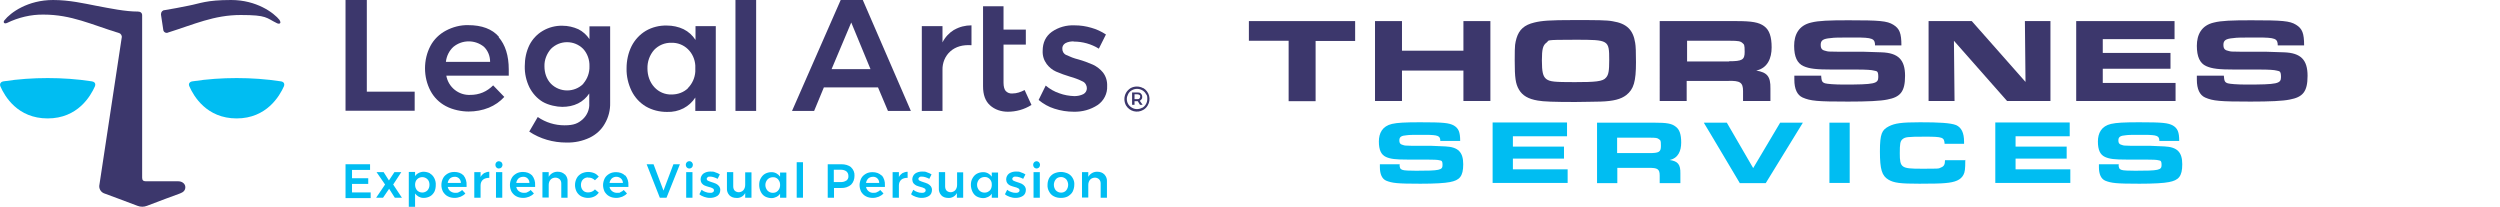 <?xml version="1.0" encoding="UTF-8"?>
<svg id="Layer_1" xmlns="http://www.w3.org/2000/svg" version="1.1" viewBox="0 0 1232.9 102">
  <!-- Generator: Adobe Illustrator 29.4.0, SVG Export Plug-In . SVG Version: 2.1.0 Build 152)  -->
  <defs>
    <style>
      .st0 {
        fill: #3c376c;
      }

      .st1 {
        fill: #00bdf2;
      }
    </style>
  </defs>
  <g id="Wordmark">
    <path class="st1" d="M170.4,81h12.1v2.8h-8.9v4.1h8v2.8h-8v4.2h9.2v2.8h-12.4v-16.7Z"/>
    <path class="st1" d="M185.6,84.9h3.6l2.6,4.1,2.7-4.1h3.4l-4,6.1,4.3,6.5h-3.5l-2.8-4.4-3,4.4h-3.4l4.4-6.5-4.2-6.1h-.1Z"/>
    <path class="st1" d="M212.1,85.6c.9.5,1.6,1.3,2.1,2.3s.8,2.2.7,3.4c0,1.1-.2,2.3-.7,3.3-.5.9-1.2,1.7-2.1,2.2-.9.5-2,.8-3.1.8s-1.7-.2-2.5-.6c-.7-.4-1.3-.9-1.8-1.6v6.6h-3.1v-17.2h3.1v2.1c.4-.7,1-1.2,1.8-1.6s1.6-.6,2.5-.6,2.2.3,3.1.8h0ZM210.8,93.9c.7-.8,1-1.7,1-2.8s-.3-2-1-2.7c-1.4-1.4-3.7-1.4-5.1,0h0c-.7.7-1,1.7-1,2.7s.3,2,1,2.8c1.4,1.4,3.7,1.4,5.1,0h0Z"/>
    <path class="st1" d="M228.6,86.5c1.1,1.4,1.6,3.1,1.5,4.8v.9h-9.3c.2.8.6,1.6,1.3,2.1s1.5.8,2.4.8,1.3,0,1.9-.4c.6-.2,1.1-.6,1.5-1l1.6,1.7c-.6.7-1.4,1.2-2.3,1.6-1,.4-2,.6-3,.6s-2.4-.2-3.4-.8c-1-.5-1.7-1.3-2.3-2.2-1.1-2.1-1.1-4.6,0-6.7.5-1,1.3-1.7,2.3-2.3,1-.6,2.2-.8,3.3-.8,1.7,0,3.3.5,4.5,1.7ZM227.3,90.2c0-.8-.3-1.6-.9-2.2-.6-.6-1.5-.9-2.3-.8-.8,0-1.6.3-2.2.8-.6.6-1,1.4-1.1,2.2h6.6-.1Z"/>
    <path class="st1" d="M238.7,85.4c.8-.4,1.7-.7,2.6-.7v3c-1.1,0-2.2.2-3.1.9-.8.7-1.2,1.7-1.2,2.8v6.1h-3.1v-12.6h3.1v2.4c.4-.8,1-1.4,1.7-1.9Z"/>
    <path class="st1" d="M247.3,80c.3.4.5.8.5,1.3s-.2.9-.5,1.3c-.3.3-.8.5-1.3.5s-.9-.2-1.2-.5-.5-.8-.5-1.3.2-1,.5-1.3.8-.5,1.2-.5.9.2,1.3.5ZM244.6,84.9h3.1v12.6h-3.1v-12.6Z"/>
    <path class="st1" d="M262.4,86.5c1.1,1.4,1.6,3.1,1.5,4.8v.9h-9.3c.2.8.6,1.6,1.3,2.1.7.5,1.5.8,2.4.8s1.3,0,1.9-.4c.6-.2,1.1-.6,1.5-1l1.6,1.7c-.6.7-1.4,1.2-2.3,1.6-1,.4-2,.6-3,.6s-2.4-.2-3.4-.8c-1-.5-1.7-1.3-2.3-2.2-1.1-2.1-1.1-4.6,0-6.7.5-1,1.3-1.7,2.3-2.3,1-.6,2.2-.8,3.3-.8,1.7,0,3.3.5,4.5,1.7ZM261.1,90.2c0-.8-.3-1.6-.9-2.2s-1.5-.9-2.3-.8c-.8,0-1.6.3-2.2.8-.6.6-1,1.4-1.1,2.2h6.6-.1Z"/>
    <path class="st1" d="M278.7,86.1c.9,1,1.3,2.2,1.2,3.5v7.9h-3.1v-7c0-.8-.2-1.5-.8-2.1-.6-.5-1.3-.8-2.1-.8s-1.8.3-2.4,1-.9,1.6-.9,2.6v6.2h-3.1v-12.5h3.1v2.3c.9-1.6,2.7-2.6,4.5-2.5,1.3,0,2.5.4,3.4,1.3h.2Z"/>
    <path class="st1" d="M290,87.5c-.9,0-1.8.3-2.5,1s-1,1.7-1,2.7.3,2,1,2.7c.6.7,1.6,1,2.5,1,1.3,0,2.6-.5,3.4-1.5l1.9,1.6c-.6.8-1.3,1.5-2.2,1.9-1,.5-2.1.7-3.2.7s-2.3-.3-3.3-.8c-.9-.5-1.7-1.3-2.2-2.2-1.1-2.1-1.1-4.6,0-6.7.5-1,1.3-1.7,2.3-2.3,1-.5,2.2-.8,3.3-.8s2.1.2,3.1.6c.9.4,1.6,1,2.2,1.7l-1.9,1.8c-.9-.9-2.1-1.4-3.3-1.3h0Z"/>
    <path class="st1" d="M308.4,86.5c1.1,1.4,1.6,3.1,1.5,4.8v.9h-9.3c.3,1.7,1.9,2.9,3.6,2.9s1.3,0,1.9-.4c.6-.2,1.1-.6,1.5-1l1.6,1.7c-.6.7-1.4,1.2-2.3,1.6-1,.4-2,.6-3,.6s-2.4-.2-3.4-.8c-1-.5-1.7-1.3-2.3-2.2-.5-1-.8-2.2-.8-3.3s.3-2.3.8-3.3,1.3-1.7,2.3-2.3c1-.6,2.2-.8,3.3-.8,1.7,0,3.3.5,4.5,1.7h0ZM307.2,90.2c0-.8-.4-1.7-1-2.2-1.3-1.1-3.2-1.1-4.5,0-.6.6-1,1.4-1.1,2.2h6.7-.1Z"/>
    <path class="st1" d="M318.9,81h3.4l4.9,13,4.9-13h3.2l-6.6,16.5h-3.3l-6.5-16.5Z"/>
    <path class="st1" d="M341.2,80c.3.4.5.8.5,1.3s-.2,1-.5,1.3c-.7.7-1.8.7-2.5,0h0c-.3-.4-.5-.8-.5-1.3s.2-1,.5-1.3c.7-.7,1.8-.7,2.5,0ZM338.4,84.9h3.1v12.6h-3.1v-12.6Z"/>
    <path class="st1" d="M352,87.4c-.6-.2-1.2-.3-1.8-.3s-.9,0-1.2.3c-.3.2-.5.5-.5.8s.2.7.6.9c.6.3,1.2.5,1.8.7.7.2,1.5.5,2.2.8.6.3,1.1.7,1.5,1.2.4.6.7,1.3.6,2,0,1.1-.5,2.2-1.4,2.8-1.1.7-2.3,1-3.6,1s-1.9-.2-2.9-.5c-.9-.3-1.7-.7-2.4-1.3l1.1-2.2c.6.5,1.3.9,2,1.1.7.3,1.5.4,2.2.4s.9,0,1.4-.3c.3-.2.5-.5.5-.9s-.2-.8-.6-1c-.6-.3-1.2-.6-1.9-.7-.7-.2-1.4-.4-2.1-.7-.5-.2-1-.6-1.4-1.1-.4-.6-.6-1.3-.6-1.9,0-1.1.5-2.2,1.4-2.9,1-.7,2.2-1,3.4-1s1.7,0,2.5.4c.8.2,1.5.6,2.2,1l-1.1,2.2c-.6-.3-1.2-.6-1.9-.8h0Z"/>
    <path class="st1" d="M370.6,84.9v12.6h-3.1v-2.3c-.8,1.6-2.6,2.6-4.4,2.4-1.3,0-2.5-.4-3.4-1.3-.9-1-1.3-2.2-1.2-3.5v-7.9h3.1v7c0,.8.2,1.5.7,2.1.5.5,1.3.8,2,.8s1.7-.3,2.3-1c.6-.7.9-1.6.9-2.6v-6.2h3.1Z"/>
    <path class="st1" d="M387.8,84.9v12.6h-3.1v-2c-.4.7-1,1.2-1.8,1.6s-1.6.6-2.5.6-2.2-.3-3.1-.8-1.6-1.3-2.1-2.3-.8-2.2-.8-3.4.2-2.3.8-3.3c.5-.9,1.2-1.7,2.1-2.2s2-.8,3.1-.8,1.7.2,2.5.6c.7.4,1.3.9,1.8,1.6v-2h3.1v-.2ZM383.6,94.1c.7-.7,1-1.5,1.1-2.4v-.9c0-.9-.5-1.8-1.1-2.5-.7-.6-1.5-1-2.5-.9-1,0-1.9.4-2.6,1.1-1.4,1.6-1.4,3.9,0,5.5.7.7,1.6,1.1,2.6,1.1s1.8-.3,2.4-.9h.1Z"/>
    <path class="st1" d="M392.9,80h3.1v17.5h-3.1v-17.5Z"/>
    <path class="st1" d="M419.7,82.5c1.2,1.1,1.8,2.6,1.7,4.2,0,1.6-.5,3.2-1.7,4.4-1.3,1.1-3.1,1.7-4.8,1.6h-3.6v4.8h-3.1v-16.5h6.8c1.7,0,3.4.4,4.8,1.5h0ZM417.4,89.1c.7-.6,1.1-1.4,1-2.3,0-.9-.3-1.7-1-2.3-.8-.6-1.8-.8-2.8-.8h-3.4v6.1h3.4c1,0,2-.2,2.8-.8h0Z"/>
    <path class="st1" d="M434.9,86.5c1.1,1.4,1.6,3.1,1.5,4.8v.9h-9.3c.3,1.7,1.9,3,3.6,2.9.6,0,1.3,0,1.9-.4.6-.2,1.1-.6,1.5-1l1.6,1.7c-.6.7-1.4,1.2-2.3,1.6-1,.4-2,.6-3,.6s-2.4-.2-3.4-.8c-1-.5-1.7-1.3-2.3-2.2-.5-1-.8-2.2-.8-3.3s.3-2.3.8-3.3,1.3-1.7,2.3-2.3c1-.6,2.2-.8,3.3-.8,1.7,0,3.3.5,4.5,1.7h0ZM433.6,90.2c0-.8-.3-1.6-.9-2.2s-1.5-.9-2.3-.8c-.8,0-1.6.3-2.2.8-.6.6-1,1.4-1.1,2.2h6.6-.1Z"/>
    <path class="st1" d="M445,85.4c.8-.4,1.7-.7,2.6-.7v3c-1.1,0-2.3.2-3.1.9-.8.7-1.2,1.7-1.2,2.8v6.1h-3.1v-12.6h3.1v2.4c.4-.8,1-1.4,1.7-1.9Z"/>
    <path class="st1" d="M456.4,87.4c-.6-.2-1.2-.3-1.8-.3s-.9,0-1.2.3c-.3.2-.5.5-.5.8s.2.7.6.9c.6.3,1.2.5,1.8.7.7.2,1.5.5,2.2.8.6.3,1.1.7,1.5,1.2.4.6.7,1.3.6,2,0,1.1-.5,2.2-1.4,2.8-1.1.7-2.3,1-3.6,1s-1.9-.2-2.9-.5c-.9-.3-1.7-.7-2.4-1.3l1.1-2.2c.6.5,1.3.9,2,1.1.7.3,1.5.4,2.2.4s.9,0,1.4-.3c.3-.2.5-.5.5-.9s-.2-.8-.6-1c-.6-.3-1.2-.6-1.9-.7-.7-.2-1.4-.4-2.1-.7-.5-.3-1-.6-1.4-1.1-.4-.6-.6-1.3-.6-1.9,0-1.1.5-2.2,1.4-2.9,1-.7,2.2-1,3.4-1s1.7,0,2.5.4c.8.2,1.5.6,2.2,1l-1.1,2.2c-.6-.3-1.2-.6-1.9-.8h0Z"/>
    <path class="st1" d="M475,84.9v12.6h-3.1v-2.3c-.8,1.6-2.6,2.6-4.4,2.4-1.2,0-2.5-.4-3.3-1.3-.9-1-1.3-2.2-1.2-3.5v-7.9h3.1v7c0,.8.2,1.5.7,2.1.5.5,1.3.8,2,.8s1.7-.3,2.3-1c.6-.7.9-1.6.9-2.6v-6.2h3.1-.1Z"/>
    <path class="st1" d="M492.2,84.9v12.6h-3.1v-2c-.4.7-1,1.2-1.8,1.6s-1.6.6-2.5.6-2.2-.3-3.1-.8-1.6-1.3-2.1-2.3c-.5-1.1-.8-2.2-.8-3.4s.2-2.3.8-3.3c.5-.9,1.2-1.7,2.1-2.2s2-.8,3.1-.8,1.7.2,2.5.6c.7.4,1.3.9,1.8,1.6v-2h3.1v-.2ZM488,94.1c.7-.7,1-1.5,1.1-2.5v-.9c0-.9-.4-1.8-1.1-2.5-.7-.6-1.5-1-2.5-.9-1,0-1.9.4-2.6,1.1-1.4,1.6-1.4,3.9,0,5.5.7.7,1.6,1.1,2.6,1.1s1.8-.3,2.4-.9h.1Z"/>
    <path class="st1" d="M502.7,87.4c-.6-.2-1.2-.3-1.8-.3s-.9,0-1.2.3c-.3.2-.5.5-.5.8s.2.7.6.9c.6.3,1.2.5,1.8.7.7.2,1.5.5,2.2.8.6.3,1.1.7,1.5,1.2.4.6.7,1.3.6,2,0,1.1-.5,2.2-1.4,2.8-1.1.7-2.3,1-3.6,1s-1.9-.2-2.9-.5c-.9-.3-1.7-.7-2.4-1.3l1.1-2.2c.6.5,1.3.9,2,1.1.7.3,1.5.4,2.2.4s.9,0,1.4-.3c.3-.2.5-.5.5-.9s-.2-.8-.6-1c-.6-.3-1.2-.6-1.9-.7-.7-.2-1.4-.4-2.1-.7-.5-.2-1-.6-1.4-1.1-.4-.6-.6-1.3-.6-1.9,0-1.1.5-2.2,1.4-2.9,1-.7,2.2-1,3.4-1s1.7,0,2.5.4c.8.2,1.5.6,2.2,1l-1.1,2.2c-.6-.3-1.2-.6-1.9-.8h0Z"/>
    <path class="st1" d="M512.4,80c.3.4.5.8.5,1.3s-.2,1-.5,1.3-.8.5-1.2.5-.9-.2-1.2-.5c-.3-.4-.5-.8-.5-1.3s.2-1,.5-1.3.8-.5,1.2-.5.9.2,1.2.5ZM509.7,84.9h3.1v12.6h-3.1v-12.6h0Z"/>
    <path class="st1" d="M526.7,85.6c1,.5,1.8,1.3,2.3,2.2.6,1,.9,2.2.8,3.3,0,1.2-.3,2.3-.8,3.4-.5,1-1.4,1.7-2.3,2.3-1.1.6-2.3.8-3.5.8s-2.4-.2-3.5-.8c-1-.5-1.8-1.3-2.3-2.3-.6-1-.9-2.2-.8-3.4,0-1.2.3-2.3.8-3.3.6-1,1.4-1.7,2.3-2.2,1.1-.5,2.3-.8,3.5-.8s2.4.3,3.5.8ZM520.7,88.4c-1.3,1.6-1.3,3.9,0,5.5.7.7,1.6,1.1,2.6,1.1s1.9-.4,2.5-1.1c1.3-1.6,1.3-3.9,0-5.5-.7-.7-1.6-1.1-2.5-1.1s-2,.3-2.6,1.1h0Z"/>
    <path class="st1" d="M544.7,86.1c.9,1,1.3,2.2,1.2,3.5v7.9h-3.1v-7c0-.8-.2-1.5-.8-2.1-.5-.5-1.3-.8-2-.8s-1.8.3-2.4,1c-.6.7-.9,1.6-.9,2.6v6.2h-3.1v-12.5h3.1v2.3c.9-1.6,2.7-2.6,4.5-2.5,1.3,0,2.5.4,3.4,1.3h0Z"/>
    <path class="st0" d="M563.8,43.4c3,1.8,4,5.6,2.2,8.6-.5.9-1.3,1.7-2.2,2.2-2.9,1.7-6.7.8-8.5-2.2h0c-.5-.9-.8-2-.8-3.1s.3-2.2.8-3.1c.5-.9,1.3-1.7,2.2-2.3,1.9-1.1,4.4-1.1,6.3,0h0ZM563.3,53.2c1.6-.9,2.5-2.6,2.5-4.4s-.2-1.7-.7-2.5c-.4-.8-1.1-1.4-1.8-1.8-1.6-.9-3.5-.9-5.1,0-.8.4-1.4,1.1-1.8,1.8-.4.8-.7,1.6-.7,2.5,0,1.8.9,3.4,2.5,4.3.8.5,1.7.7,2.5.7s1.8-.2,2.6-.7h0ZM563,48.9c-.2.3-.5.6-.9.8l1.4,2h-1.3l-1.1-1.8h-1.6v1.8h-1.2v-6.1h2.5c.7,0,1.3,0,1.8.5s.7,1,.7,1.6,0,.9-.4,1.2h0ZM559.5,48.9h1.4c.4,0,.7,0,1-.3.2-.2.4-.6.4-.9s0-.7-.4-.9c-.3-.2-.6-.3-1-.3h-1.4v2.4Z"/>
    <path class="st0" d="M170.4,0h10.5v45.2h23.6v9.4h-34.1V0Z"/>
    <path class="st0" d="M245.9,18.3c3.3,3.8,5,9.1,5,16s0,2.4,0,3h-30.8c1,5.7,6.1,9.8,11.9,9.5,2.1,0,4.2-.4,6.1-1.2,1.9-.8,3.6-2,5.1-3.5l5.5,5.7c-2.1,2.3-4.7,4.1-7.6,5.3-3.2,1.3-6.6,1.9-10,1.9s-7.8-.8-11.3-2.7c-3.2-1.7-5.8-4.3-7.5-7.5-1.8-3.4-2.7-7.2-2.7-11.1s.9-7.7,2.7-11.1c1.7-3.2,4.4-5.8,7.6-7.5,3.4-1.8,7.2-2.8,11-2.7,6.7,0,11.8,1.9,15.1,5.7v.2ZM241.7,30.5c0-2.8-1-5.4-3-7.4-4.4-3.6-10.7-3.6-15.1,0-2.1,1.9-3.4,4.6-3.7,7.4h21.8Z"/>
    <path class="st0" d="M300.9,12.9v37.8c.1,3.6-.8,7.2-2.7,10.4-1.7,3-4.3,5.3-7.4,6.8-3.6,1.7-7.5,2.5-11.5,2.4-6.5,0-12.9-1.8-18.3-5.4l4.2-7.2c3.9,2.7,8.5,4.1,13.2,4.1s6.7-1,8.9-2.9c2.2-2,3.5-4.9,3.3-7.9v-4.9c-1.4,2.1-3.3,3.8-5.5,4.9-2.4,1.2-5.1,1.7-7.8,1.7s-6.8-.8-9.7-2.5c-2.8-1.7-5-4.2-6.5-7.1-1.6-3.3-2.4-6.9-2.3-10.5,0-3.6.7-7.1,2.3-10.4,1.5-2.9,3.7-5.3,6.6-7,2.9-1.7,6.3-2.6,9.7-2.5,2.7,0,5.3.6,7.8,1.7,2.2,1.1,4.1,2.8,5.5,4.9v-6.3h10.2,0ZM287.6,41.3c2.1-2.4,3.2-5.5,3.1-8.6.1-3.2-1-6.3-3.1-8.6-4.4-4.4-11.5-4.4-15.9,0h0c-2.1,2.4-3.3,5.5-3.2,8.6,0,3.2,1,6.3,3.2,8.6,4.4,4.4,11.6,4.4,16,0h-.1Z"/>
    <path class="st0" d="M353,12.9v41.8h-10.1v-6.6c-1.4,2.2-3.5,4.1-5.8,5.3-2.5,1.3-5.3,1.9-8.2,1.8-3.7,0-7.3-.9-10.4-2.7-3-1.8-5.4-4.4-7-7.6-1.7-3.5-2.6-7.3-2.5-11.2,0-3.8.8-7.6,2.5-11,1.6-3.1,4-5.7,7-7.5,3.1-1.8,6.7-2.7,10.4-2.6,2.8,0,5.7.6,8.2,1.8,2.4,1.2,4.4,3,5.9,5.3v-6.8h10.1-.1ZM339.2,43.5c2.2-2.2,3.5-5.1,3.7-8.2v-3c-.2-3.1-1.5-6-3.7-8.1s-5.1-3.2-8.1-3.1c-3.2-.1-6.3,1.2-8.5,3.5-2.2,2.5-3.4,5.8-3.3,9.2,0,3.4,1.1,6.7,3.4,9.2,2.2,2.4,5.3,3.7,8.5,3.6,3,0,5.9-1,8.1-3.1h-.1Z"/>
    <path class="st0" d="M362.7,0h10.2v54.7h-10.2V0Z"/>
    <path class="st0" d="M437.9,54.7l-4.9-11.6h-26.7l-4.8,11.6h-10.9L414.6,0h10.9l23.7,54.7h-11.3ZM410.1,34.1h19.2l-9.5-23-9.7,23Z"/>
    <path class="st0" d="M470.6,14.7c2.6-1.5,5.5-2.2,8.5-2.2v9.8c-4.3-.3-7.8.7-10.4,3s-4,5.7-3.9,9.2v20.2h-10.2V12.9h10.2v8c1.3-2.6,3.3-4.7,5.7-6.2h0Z"/>
    <path class="st0" d="M508.6,51.8c-3.5,2.2-7.5,3.3-11.6,3.3-3.2,0-6.4-1-8.8-3.2-2.3-2.1-3.4-5.2-3.4-9.3V3.1h10.1v11.5h11v7.4h-11v18.8c0,1.9.4,3.3,1.1,4.1.9.9,2,1.3,3.3,1.2,2.1,0,4.1-.7,6-1.7l3.4,7.4h-.1Z"/>
    <path class="st0" d="M529.5,20.4c-1.4,0-2.8.2-4.1.9-1,.6-1.6,1.6-1.5,2.8,0,1.3.7,2.5,1.9,3,1.9.9,3.9,1.7,6,2.2,2.5.7,4.9,1.6,7.2,2.6,1.9.9,3.6,2.2,4.9,3.8,1.5,1.9,2.2,4.3,2.1,6.7.2,3.7-1.6,7.3-4.7,9.4-3.5,2.3-7.6,3.4-11.8,3.3-3.2,0-6.4-.5-9.5-1.5-2.9-.9-5.5-2.4-7.8-4.3l3.5-7.1c2,1.7,4.3,3,6.7,3.8,2.4.9,4.9,1.3,7.4,1.4,1.6,0,3.1-.3,4.5-1,1.1-.6,1.7-1.7,1.7-2.9s-.7-2.7-2-3.3c-2-1-4.1-1.8-6.3-2.4-2.3-.7-4.6-1.5-6.9-2.5-1.8-.8-3.4-2.1-4.6-3.7-1.4-1.9-2.1-4.1-2-6.5,0-4.1,1.5-7.2,4.5-9.4,3.3-2.3,7.3-3.4,11.3-3.2,2.8,0,5.5.4,8.2,1.2,2.5.7,4.9,1.8,7.2,3.3l-3.5,7c-3.7-2.3-8-3.5-12.4-3.5h0Z"/>
  </g>
  <g id="Logomark">
    <path class="st1" d="M45.2,40.1c-7.2-1.1-14.4-1.6-21.7-1.6s-14.5.5-21.7,1.6c-1.5.2-2.1,1.3-1.6,2.5,2.1,4.8,8.4,15.8,23.3,15.8s21.2-11.1,23.3-15.8c.5-1.3,0-2.3-1.7-2.5h.1Z"/>
    <path class="st1" d="M138.4,40.1c-7.2-1.1-14.4-1.6-21.7-1.6s-14.5.5-21.7,1.6c-1.6.2-2.2,1.3-1.6,2.5,2.1,4.8,8.5,15.8,23.3,15.8s21.2-11.1,23.3-15.8c.5-1.3,0-2.3-1.6-2.5Z"/>
    <path class="st0" d="M49,91.2c-.3,1.7.6,3.4,2.2,4.1,2.4.9,10.6,3.9,16.6,6.2h0c1.5.6,3.2.6,4.7,0,6.2-2.4,12.2-4.6,16.3-6.1,1.6-.6,2.6-1.5,2.6-3.1s-1.5-2.9-3.5-2.9h-16c-1.3,0-1.8-.6-1.8-1.8V7.5c0-1.1-.8-1.8-2.1-1.8-6.2,0-13.4-1.5-20.8-2.9-5.7-1.1-13-2.8-21-2.8C13.7,0,5.2,6.2,2.2,10c-.8.9-.2,2,1.3,1.3,5.6-2.7,11.8-4.2,18-4.1,13.7,0,23.5,4.9,37.2,9.1,1,.3,1.6,1.4,1.3,2.4l-11,72.6h0Z"/>
    <path class="st0" d="M138,10c-3-3.8-11.6-10-24-10s-15.2,1.7-21,2.8c-4,.8-8,1.6-11.8,2.2h0c-1,0-1.8.9-1.8,1.9v.4c.2,1.2.9,6.1,1.1,7.3,0,.9.8,1.6,1.6,1.6s.4,0,.6-.1c13.1-4.1,22.8-8.7,36-8.7s12.4,1.4,18,4.1c1.5.6,2-.4,1.2-1.4h.1Z"/>
  </g>
  <g>
    <path class="st0" d="M635.5,20.1h-19.6v-9.7h52.4v9.8h-19.5v29.7h-13.3v-29.8h0Z"/>
    <path class="st0" d="M678.1,10.4h13.3v14.6h30.3v-14.6h13.3v39.4h-13.3v-15h-30.3v15h-13.3V10.4Z"/>
    <path class="st0" d="M795.4,10.5c6.8,1.1,10,4.2,11,10.6.3,1.6.4,4.8.4,9.6,0,9.5-1.1,13.3-4.8,16.2-2.6,2-6.3,3-12.7,3.2-2.4,0-8.2.2-12.5.2-10.5,0-15.7-.2-18.4-.7-4.8-.8-7.6-2.5-9.3-5.4-1.7-2.9-2.1-5.8-2.1-14.4s.2-8.2.9-11c1.3-4.2,3.8-6.5,8.8-7.7,3.7-.9,7.6-1.2,19.2-1.2s16.5,0,19.5.6h0ZM762.7,21c-1.8,1.3-2.3,3.2-2.3,8.8s.5,7.9,2.2,9.2c1.8,1.3,3.9,1.5,14,1.5s13.9-.3,15.4-2.2c1.3-1.4,1.6-3.4,1.6-8.7,0-9.9-.2-10-16.7-10s-12.5.3-14.2,1.4h0Z"/>
    <path class="st0" d="M818.6,10.4h37.7c7.7,0,11.1.6,13.7,2.5,2.6,1.9,3.7,5.2,3.7,10.5s-2,10.2-7.6,11.4c5.4.9,7.1,2.9,7,8.8v6.2h-13.5v-4.9c0-4.2-1.4-5.2-7.4-5h-20.4v9.9h-13.3V10.4ZM852.7,30.2c6.5,0,7.7-.7,7.7-4.6s-.3-3.6-1.1-4.4c-1-.9-2.1-1.1-6.1-1.1h-21.2v10.2h20.8Z"/>
    <path class="st0" d="M898.1,37.2c.2,2.7.4,3.4,2,3.9,1,.3,4.8.6,8.9.6,15.5,0,17.3-.4,17.3-3.7s-.8-2.8-2.2-3.2c-1-.3-3.7-.5-8.3-.5h-12.1c-8.1,0-11.4-.4-14.3-1.7-3.1-1.4-4.6-4.6-4.6-10s2.2-10.1,8.5-11.5c3.6-.9,8.7-1.1,18.3-1.1,15.4,0,19,.3,22.1,2.2,3.1,1.9,4,4.2,4,10.2h-13c0-3.4-1.3-3.9-9.9-3.9s-9.9,0-12.1.3c-3.6.3-4.8,1.1-4.8,3.3s.9,2.7,2.8,3.1c.8.2,1,.3,5.4.3h12.4c1.2,0,7.1.2,9.4.3,8.3.3,11.6,3.7,11.6,11.6s-2.4,10.5-8.8,11.7c-3.3.7-9.8,1-19.3,1-15.2,0-18.5-.3-22.4-2-2.7-1.2-4.1-4.2-4.1-8.8s0-1.1,0-2h13.3Z"/>
    <path class="st0" d="M951.2,10.4h21.2l26.5,30-.3-30h12.6v39.4h-21.4l-26.2-29.7.3,29.7h-12.8V10.4h0Z"/>
    <path class="st0" d="M1072.4,10.4v8.9h-35.4v6.8h33.4v7.8h-33.4v7h35.9v8.9h-49V10.4h48.6Z"/>
    <path class="st0" d="M1096.7,37.2c.2,2.7.4,3.4,2,3.9,1,.3,4.8.6,8.9.6,15.5,0,17.3-.4,17.3-3.7s-.9-2.8-2.2-3.2c-1-.3-3.7-.5-8.3-.5h-12.1c-8.1,0-11.4-.4-14.3-1.7-3.1-1.4-4.6-4.6-4.6-10s2.2-10.1,8.5-11.5c3.6-.9,8.7-1.1,18.3-1.1,15.4,0,19,.3,22.1,2.2,3.1,1.9,4,4.2,4,10.2h-13c0-3.4-1.3-3.9-9.9-3.9s-9.9,0-12.1.3c-3.6.3-4.8,1.1-4.8,3.3s.9,2.7,2.8,3.1c.8.2,1,.3,5.4.3h12.4c1.2,0,7.1.2,9.3.3,8.3.3,11.6,3.7,11.6,11.6s-2.4,10.5-8.8,11.7c-3.3.7-9.8,1-19.3,1-15.2,0-18.5-.3-22.4-2-2.7-1.2-4.1-4.2-4.1-8.8s0-1.1,0-2h13.3Z"/>
  </g>
  <g>
    <path class="st1" d="M690.2,80.8c0,2,.3,2.6,1.5,3,.8.3,3.6.4,6.7.4,11.6,0,13-.3,13-2.8s-.7-2.1-1.7-2.4c-.7-.2-2.8-.3-6.3-.3h-9.1c-6.1,0-8.6-.3-10.8-1.3-2.4-1.1-3.5-3.5-3.5-7.6s1.7-7.6,6.5-8.7c2.6-.6,6.5-.8,13.8-.8,11.6,0,14.3.3,16.7,1.6,2.3,1.4,3.1,3.2,3.1,7.6h-9.8c0-2.5-1-3-7.5-3s-7.6,0-9.1.2c-2.6.2-3.6.8-3.6,2.5s.7,2,2.1,2.4c.6.2.8.2,4.1.3h9.4c.9,0,5.4.2,7.1.3,6.3.3,8.8,2.8,8.8,8.8s-1.8,7.9-6.6,8.8c-2.5.5-7.4.8-14.5.8-11.5,0-13.9-.3-16.9-1.5-2-.9-3.1-3.1-3.1-6.7s0-.9,0-1.4h9.9Z"/>
    <path class="st1" d="M772.8,60.5v6.7h-26.7v5.1h25.2v5.9h-25.2v5.3h27v6.7h-37v-29.8h36.6Z"/>
    <path class="st1" d="M787.5,60.5h28.5c5.9,0,8.4.4,10.3,1.9,2,1.4,2.8,3.9,2.8,7.9s-1.4,7.7-5.7,8.6c4.1.6,5.4,2.2,5.3,6.7v4.7h-10.2v-3.7c0-3.2-1-3.9-5.5-3.8h-15.4v7.5h-10v-29.8h0ZM813.3,75.5c4.8,0,5.8-.5,5.8-3.5s-.2-2.7-.9-3.3c-.8-.7-1.6-.8-4.6-.8h-16.1v7.6h15.7Z"/>
    <path class="st1" d="M840.5,60.5h11.1l13,22.4,13.3-22.4h11.2l-18.3,29.8h-12.8s-17.7-29.8-17.7-29.7Z"/>
    <path class="st1" d="M902.2,60.5h10v29.7h-10s0-29.8,0-29.7Z"/>
    <path class="st1" d="M969.2,79.1c0,4.3-.2,5.8-.9,7.1-1.3,2.5-4,3.7-9.1,4.1-2,.2-6,.3-12.6.3-9.5,0-12.6-.4-15.3-2-3.2-1.9-4.2-5-4.2-13.9s1-10.6,4.4-12.4c3-1.5,6.1-2,15.4-2s15,.3,17.8,1.4c2.6,1.2,3.9,3.8,3.9,8.2v1h-9.6c-.2-3.2-.9-3.5-9.7-3.5s-9.7.2-11,1.2c-1.2,1-1.4,2.2-1.4,7,0,7.1.8,7.6,10.4,7.6s8.6,0,9.9-.6c1.4-.5,2-1.4,2-3.6h9.8l.2-.2Z"/>
    <path class="st1" d="M1020.7,60.5v6.7h-26.7v5.1h25.2v5.9h-25.2v5.3h27v6.7h-37v-29.8h36.6Z"/>
    <path class="st1" d="M1044.8,80.8c0,2,.3,2.6,1.5,3,.8.3,3.6.4,6.7.4,11.6,0,13-.3,13-2.8s-.7-2.1-1.7-2.4c-.7-.2-2.8-.3-6.3-.3h-9.1c-6.1,0-8.6-.3-10.8-1.3-2.4-1.1-3.5-3.5-3.5-7.6s1.7-7.6,6.5-8.7c2.6-.6,6.5-.8,13.8-.8,11.6,0,14.3.3,16.7,1.6,2.3,1.4,3.1,3.2,3.1,7.6h-9.8c0-2.5-1-3-7.5-3s-7.6,0-9.1.2c-2.6.2-3.6.8-3.6,2.5s.7,2,2.1,2.4c.6.2.8.2,4.1.3h9.4c.8,0,5.4.2,7.1.3,6.3.3,8.8,2.8,8.8,8.8s-1.8,7.9-6.6,8.8c-2.5.5-7.4.8-14.5.8-11.5,0-13.9-.3-16.9-1.5-2-.9-3.1-3.1-3.1-6.7s0-.9,0-1.4h9.9,0Z"/>
  </g>
</svg>